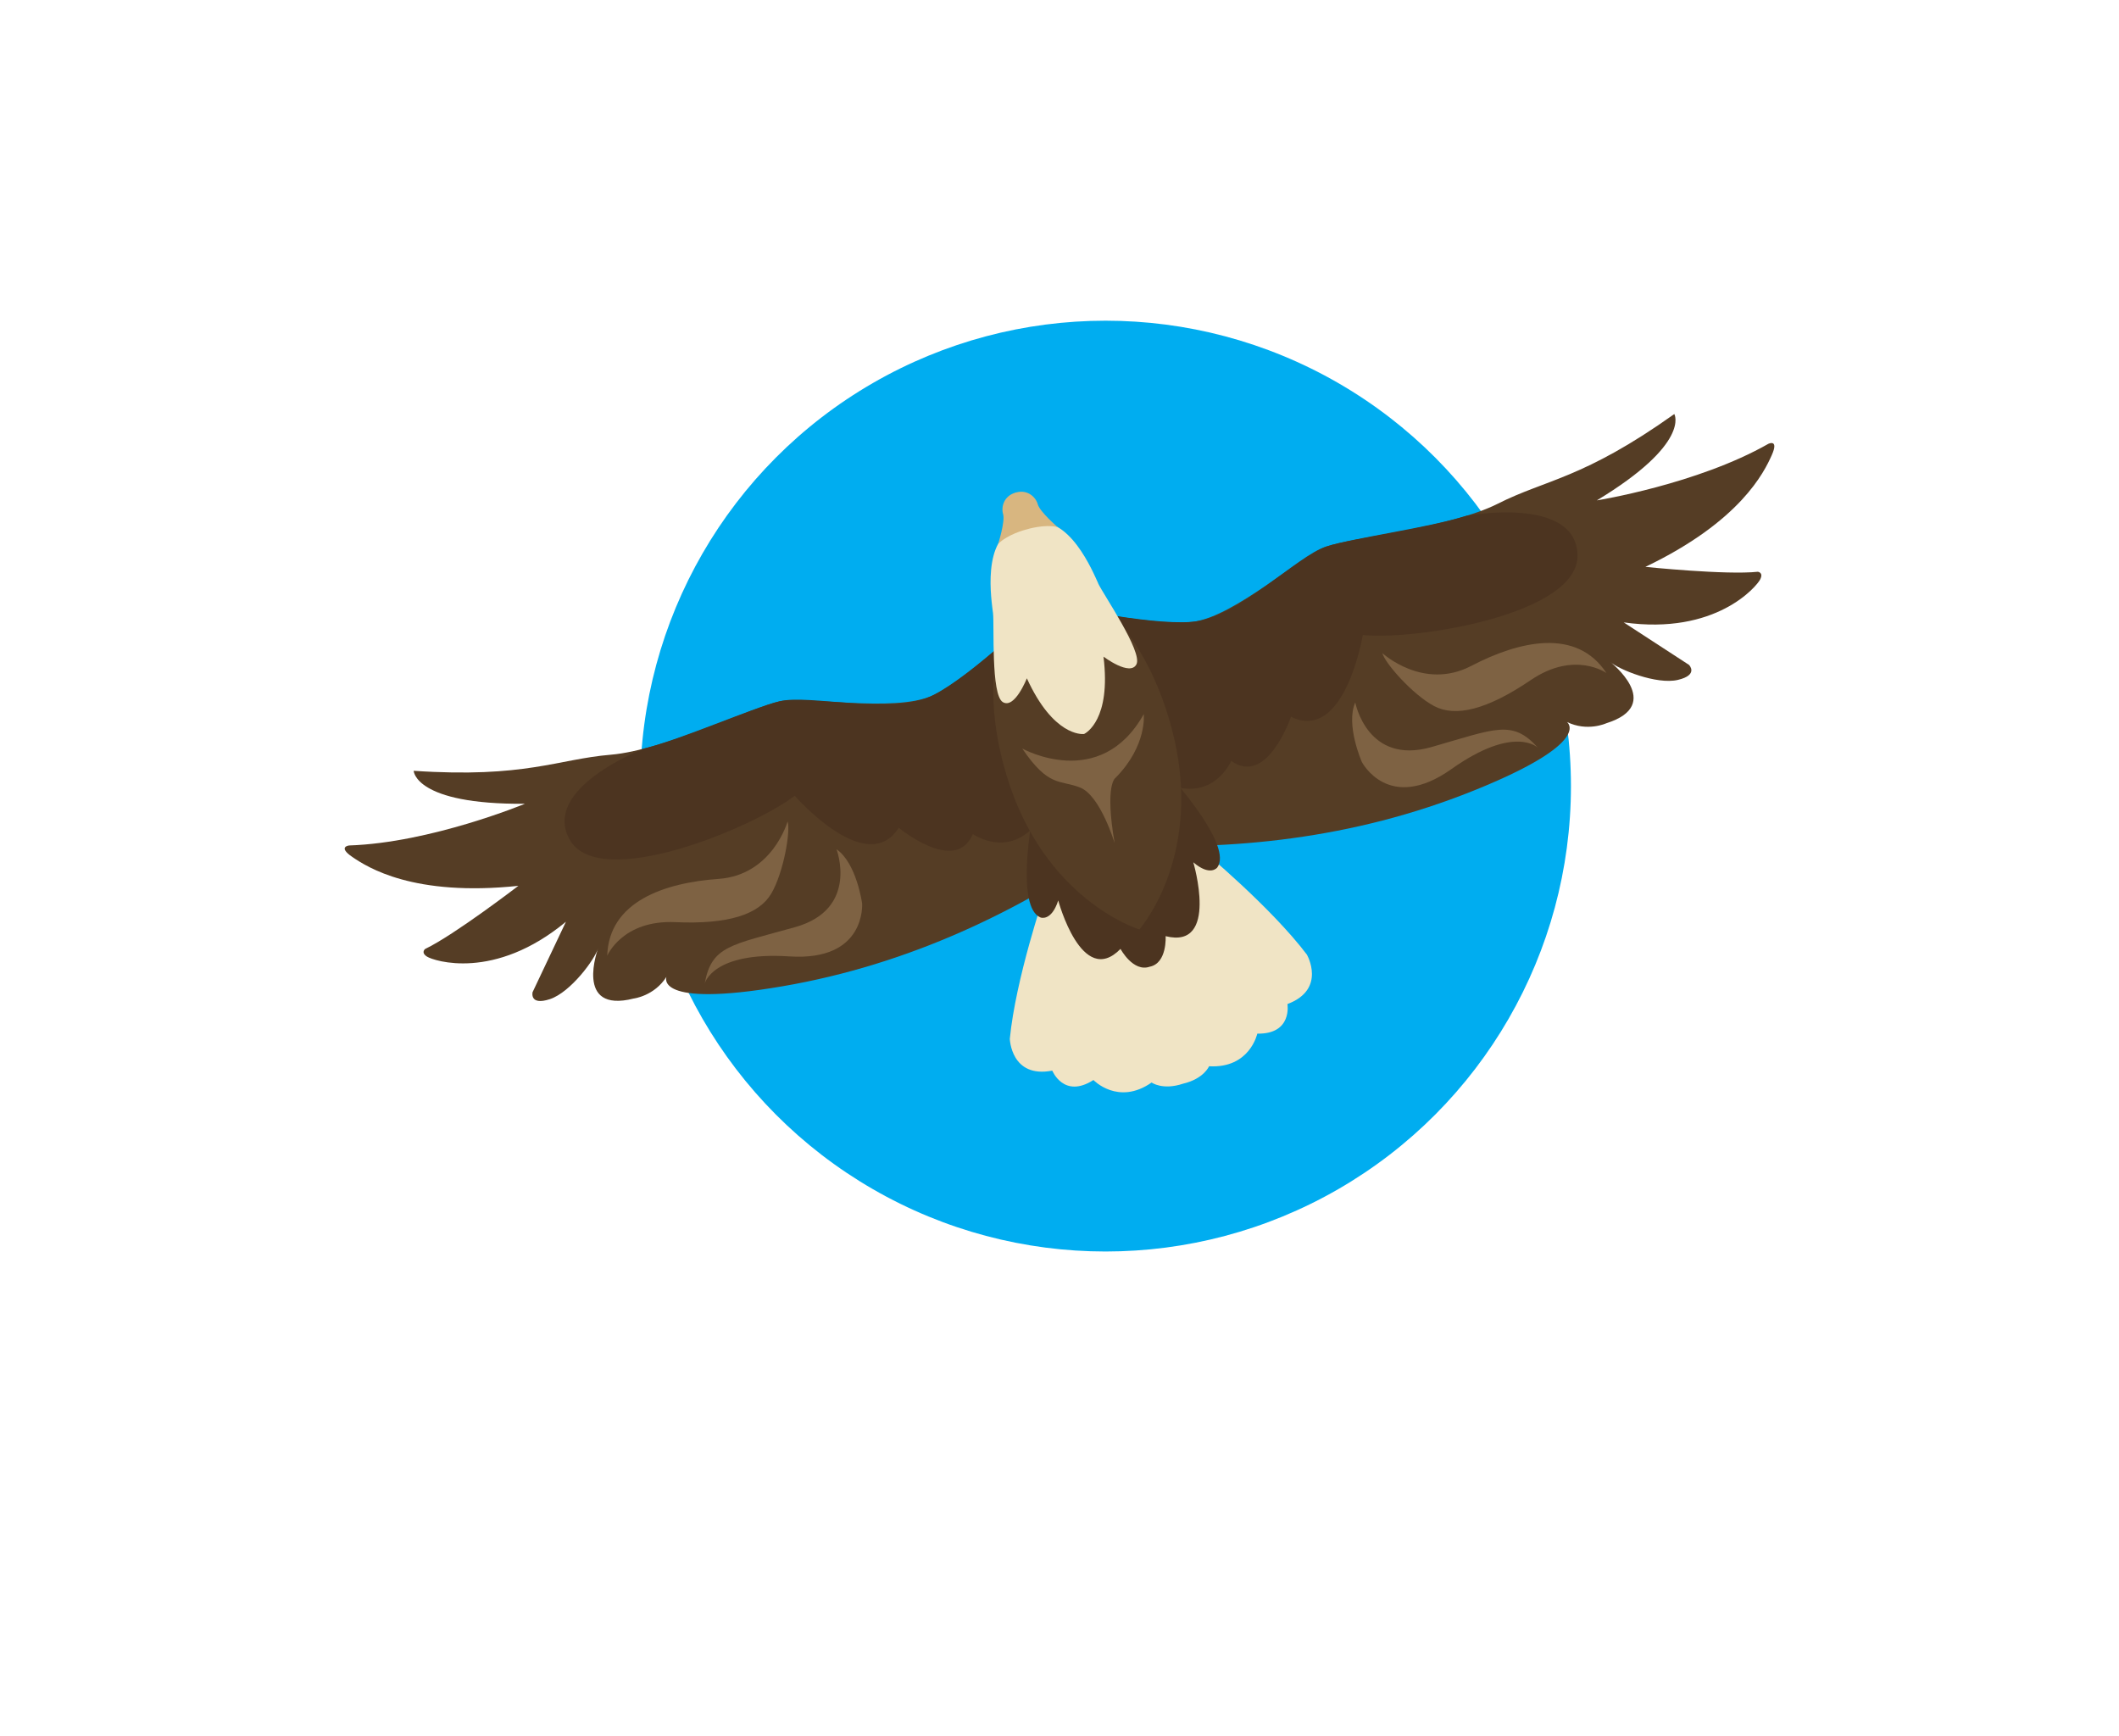 <?xml version="1.0" encoding="UTF-8"?>
<svg id="Layer_1" data-name="Layer 1" xmlns="http://www.w3.org/2000/svg" viewBox="0 0 736 603">
  <defs>
    <style>
      .cls-1 {
        fill: #7e6243;
      }

      .cls-2 {
        fill: #00adf0;
      }

      .cls-3 {
        fill: #d8b680;
      }

      .cls-4 {
        fill: #4c3420;
      }

      .cls-5 {
        fill: #553d25;
      }

      .cls-6 {
        fill: #f0e4c5;
      }
    </style>
  </defs>
  <circle class="cls-2" cx="384" cy="273.02" r="161.64"/>
  <g id="EAGLE_TOP" data-name="EAGLE TOP">
    <g>
      <path class="cls-5" d="M362.95,209.98s-26.2,25.93-39.38,31.72c-13.18,5.79-43.81.05-52.77,1.87-8.95,1.81-40.05,16.99-58.64,18.55-18.59,1.56-29.68,8.19-68.48,5.59,0,0,.34,11.74,38.63,11.45,0,0-32.62,13.54-61.06,14.48,0,0-4.09.44,1.13,4,5.23,3.56,21.21,13.86,57.67,10.02,0,0-22.32,17.12-32.38,21.92,0,0-1.63,1.25.69,2.69s23.29,8.5,48.21-12.14l-11.59,24.47s-1.12,4.77,6.03,2.41c7.15-2.37,15.64-13.82,16.78-17.78,0,0-8.62,22.88,12.31,17.57,0,0,7.16-.86,11.38-7.54,0,0-4.52,10.95,40.17,3.31,44.69-7.64,82.95-26.56,115.02-48.74l-23.73-83.86Z"/>
      <path class="cls-4" d="M223.66,259.99s-36.06,13.84-25.71,31.76c10.35,17.92,63.56-4.2,78.09-15.38,0,0,25,28.73,36.13,11.11,0,0,19.74,16.43,25.72,2.19,0,0,12.97,9.23,23.27-5.01l15.98-24.48-14.21-50.2s-24.59,24.21-38.78,31.45c-14.2,7.24-43.05-.47-53.36,2.14s-33.71,13.07-47.14,16.43Z"/>
      <path class="cls-1" d="M210.9,331.97s5.24-12.52,23.65-11.7c18.41.83,29.08-2.67,33.34-9.92,4.26-7.24,6.76-21.67,5.67-25.06,0,0-5.22,18.63-23.98,19.96-18.76,1.33-38.11,7.84-38.67,26.72Z"/>
      <path class="cls-1" d="M244.76,341.6s2.67-11.18,29.43-9.43c26.77,1.75,25.25-18.39,25.25-18.39,0,0-1.9-14-8.89-18.82,0,0,7.94,20.8-14.43,27.06-22.37,6.26-28.96,6.48-31.36,19.58Z"/>
    </g>
    <g>
      <path class="cls-6" d="M453.96,331.59c-12.57-16.61-36.28-36.24-36.28-36.24l-27.65,7.21h0s-.02,0-.02,0h-.02s0,0,0,0l-27.33,8.35s-9.91,29.14-11.92,49.88c0,0,.41,13.82,14.75,11.05,0,0,3.98,9.88,14.3,3.26,0,0,8.56,9,20.2.87,0,0,3.81,2.77,10.9.41,7.27-1.71,9.06-6.06,9.06-6.06,14.17.82,16.75-11.33,16.75-11.33,12.26.23,10.47-10.27,10.47-10.27,13.67-5.15,6.77-17.14,6.77-17.14Z"/>
      <path class="cls-5" d="M364.54,209.53s35.91,8.36,50.16,6.38c14.26-1.98,37.34-22.91,45.92-26.06,8.57-3.15,43.01-6.51,59.67-14.93,16.65-8.42,29.57-8.57,61.26-31.12,0,0,5.86,10.17-26.91,29.99,0,0,34.88-5.57,59.6-19.66,0,0,3.72-1.77,1.13,4-2.58,5.77-10.8,22.91-43.87,38.75,0,0,27.98,2.89,39.06,1.7,0,0,2.05.21.82,2.65-1.23,2.44-15.38,19.44-47.42,14.93l22.7,14.77s3.45,3.48-3.88,5.21c-7.33,1.73-20.56-3.58-23.61-6.35,0,0,19.33,14.97-1.28,21.42,0,0-6.55,3.02-13.64-.46,0,0,9.58,6.96-32.48,23.87-42.06,16.91-84.57,20.85-123.5,18.76l-23.73-83.86Z"/>
      <path class="cls-4" d="M509.38,179.14s37.97-7.11,38.54,13.58c.57,20.69-56.34,29.73-74.57,27.82,0,0-6.24,37.57-24.96,28.39,0,0-8.2,24.34-20.76,15.34,0,0-6.21,14.65-22.45,7.93l-26.44-12.48-14.21-50.2s33.62,7.73,49.51,6.46c15.88-1.27,36.42-22.96,46.57-26.14s35.56-6.53,48.76-10.71Z"/>
      <path class="cls-4" d="M407.76,271.03l-27.53-3.1v-.02s-.02.01-.02.01h-.02s0,.01,0,.01l-21.82,17.06s-5.51,30.17,3.04,33.66c0,0,3.75,1.51,6.15-5.91,0,0,8.2,30.6,21.63,16.82,0,0,4.38,8.23,10.19,6.17h0s.01,0,.02,0c0,0,.01,0,.02,0h0c6.03-1.29,5.44-10.59,5.44-10.59,18.67,4.7,9.61-25.66,9.61-25.66,5.93,5.06,8.33,1.81,8.33,1.81,5.45-7.45-15.05-30.26-15.05-30.26Z"/>
      <path class="cls-1" d="M557.97,233.76s-11.02-7.92-26.27,2.43c-15.25,10.35-26.17,12.96-33.59,9.03-7.42-3.94-17.11-14.91-17.96-18.38,0,0,14.21,13.13,30.88,4.43,16.68-8.7,36.57-13.3,46.94,2.49Z"/>
      <path class="cls-1" d="M534.17,259.7s-8.13-8.13-30.01,7.39c-21.88,15.52-31.14-2.44-31.14-2.44,0,0-5.71-12.92-2.29-20.68,0,0,4.13,21.88,26.47,15.49s28.06-9.66,36.97.24Z"/>
      <path class="cls-5" d="M359.75,195.57v-.03s-.02.01-.02.02c0,0-.02,0-.02,0v.03c-5.39,5.84-23.13,31.03-9.97,74.13,12.96,42.48,44.93,52.75,45.98,53.08v.03s.02-.02.02-.02c0,0,.02,0,.02,0v-.03c.71-.83,22.55-26.33,11.34-69.3-11.38-43.6-39.68-55.77-47.34-57.91Z"/>
      <path class="cls-6" d="M381.46,202.63c-1.75-3.76-10.2-24.55-22.92-20.75l-2.47.7h-.02s-.02.01-.02.01h0l-2.47.7c-12.82,3.42-9.13,25.56-8.65,29.68s-.76,28.34,3.39,30.87c4.15,2.53,8.36-8.26,8.36-8.26,9.18,20.08,19.13,19.42,19.83,19.35h0s.01,0,.02,0c.01,0,.02,0,.02,0h0c.64-.32,9.45-4.97,6.75-26.88,0,0,9.25,6.99,11.45,2.66,2.2-4.33-11.54-24.31-13.29-28.06Z"/>
      <path class="cls-3" d="M367.33,183.05s-6.18-5.33-6.87-7.89c-.67-2.47-3.49-5.2-7.45-4.14v-.03c-.08.02-.14.05-.21.07-.07.02-.14.02-.22.05v.03c-3.93,1.18-4.9,4.97-4.17,7.43.76,2.55-1.71,10.32-1.71,10.32,3.35-3.33,9.28-4.87,9.71-4.98h0s.02,0,.02,0c0,0,.02,0,.02,0h0c.43-.14,6.29-1.94,10.88-.85Z"/>
    </g>
    <path class="cls-1" d="M355.06,259.97s27.07,15.13,42.2-11.94c0,0,1.28,10.9-9.79,22.11,0,0-3.87,2.13-.31,22.72,0,0-4.94-16.55-12.01-19.34-7.06-2.79-10.89.05-20.09-13.55Z"/>
  </g>
</svg>